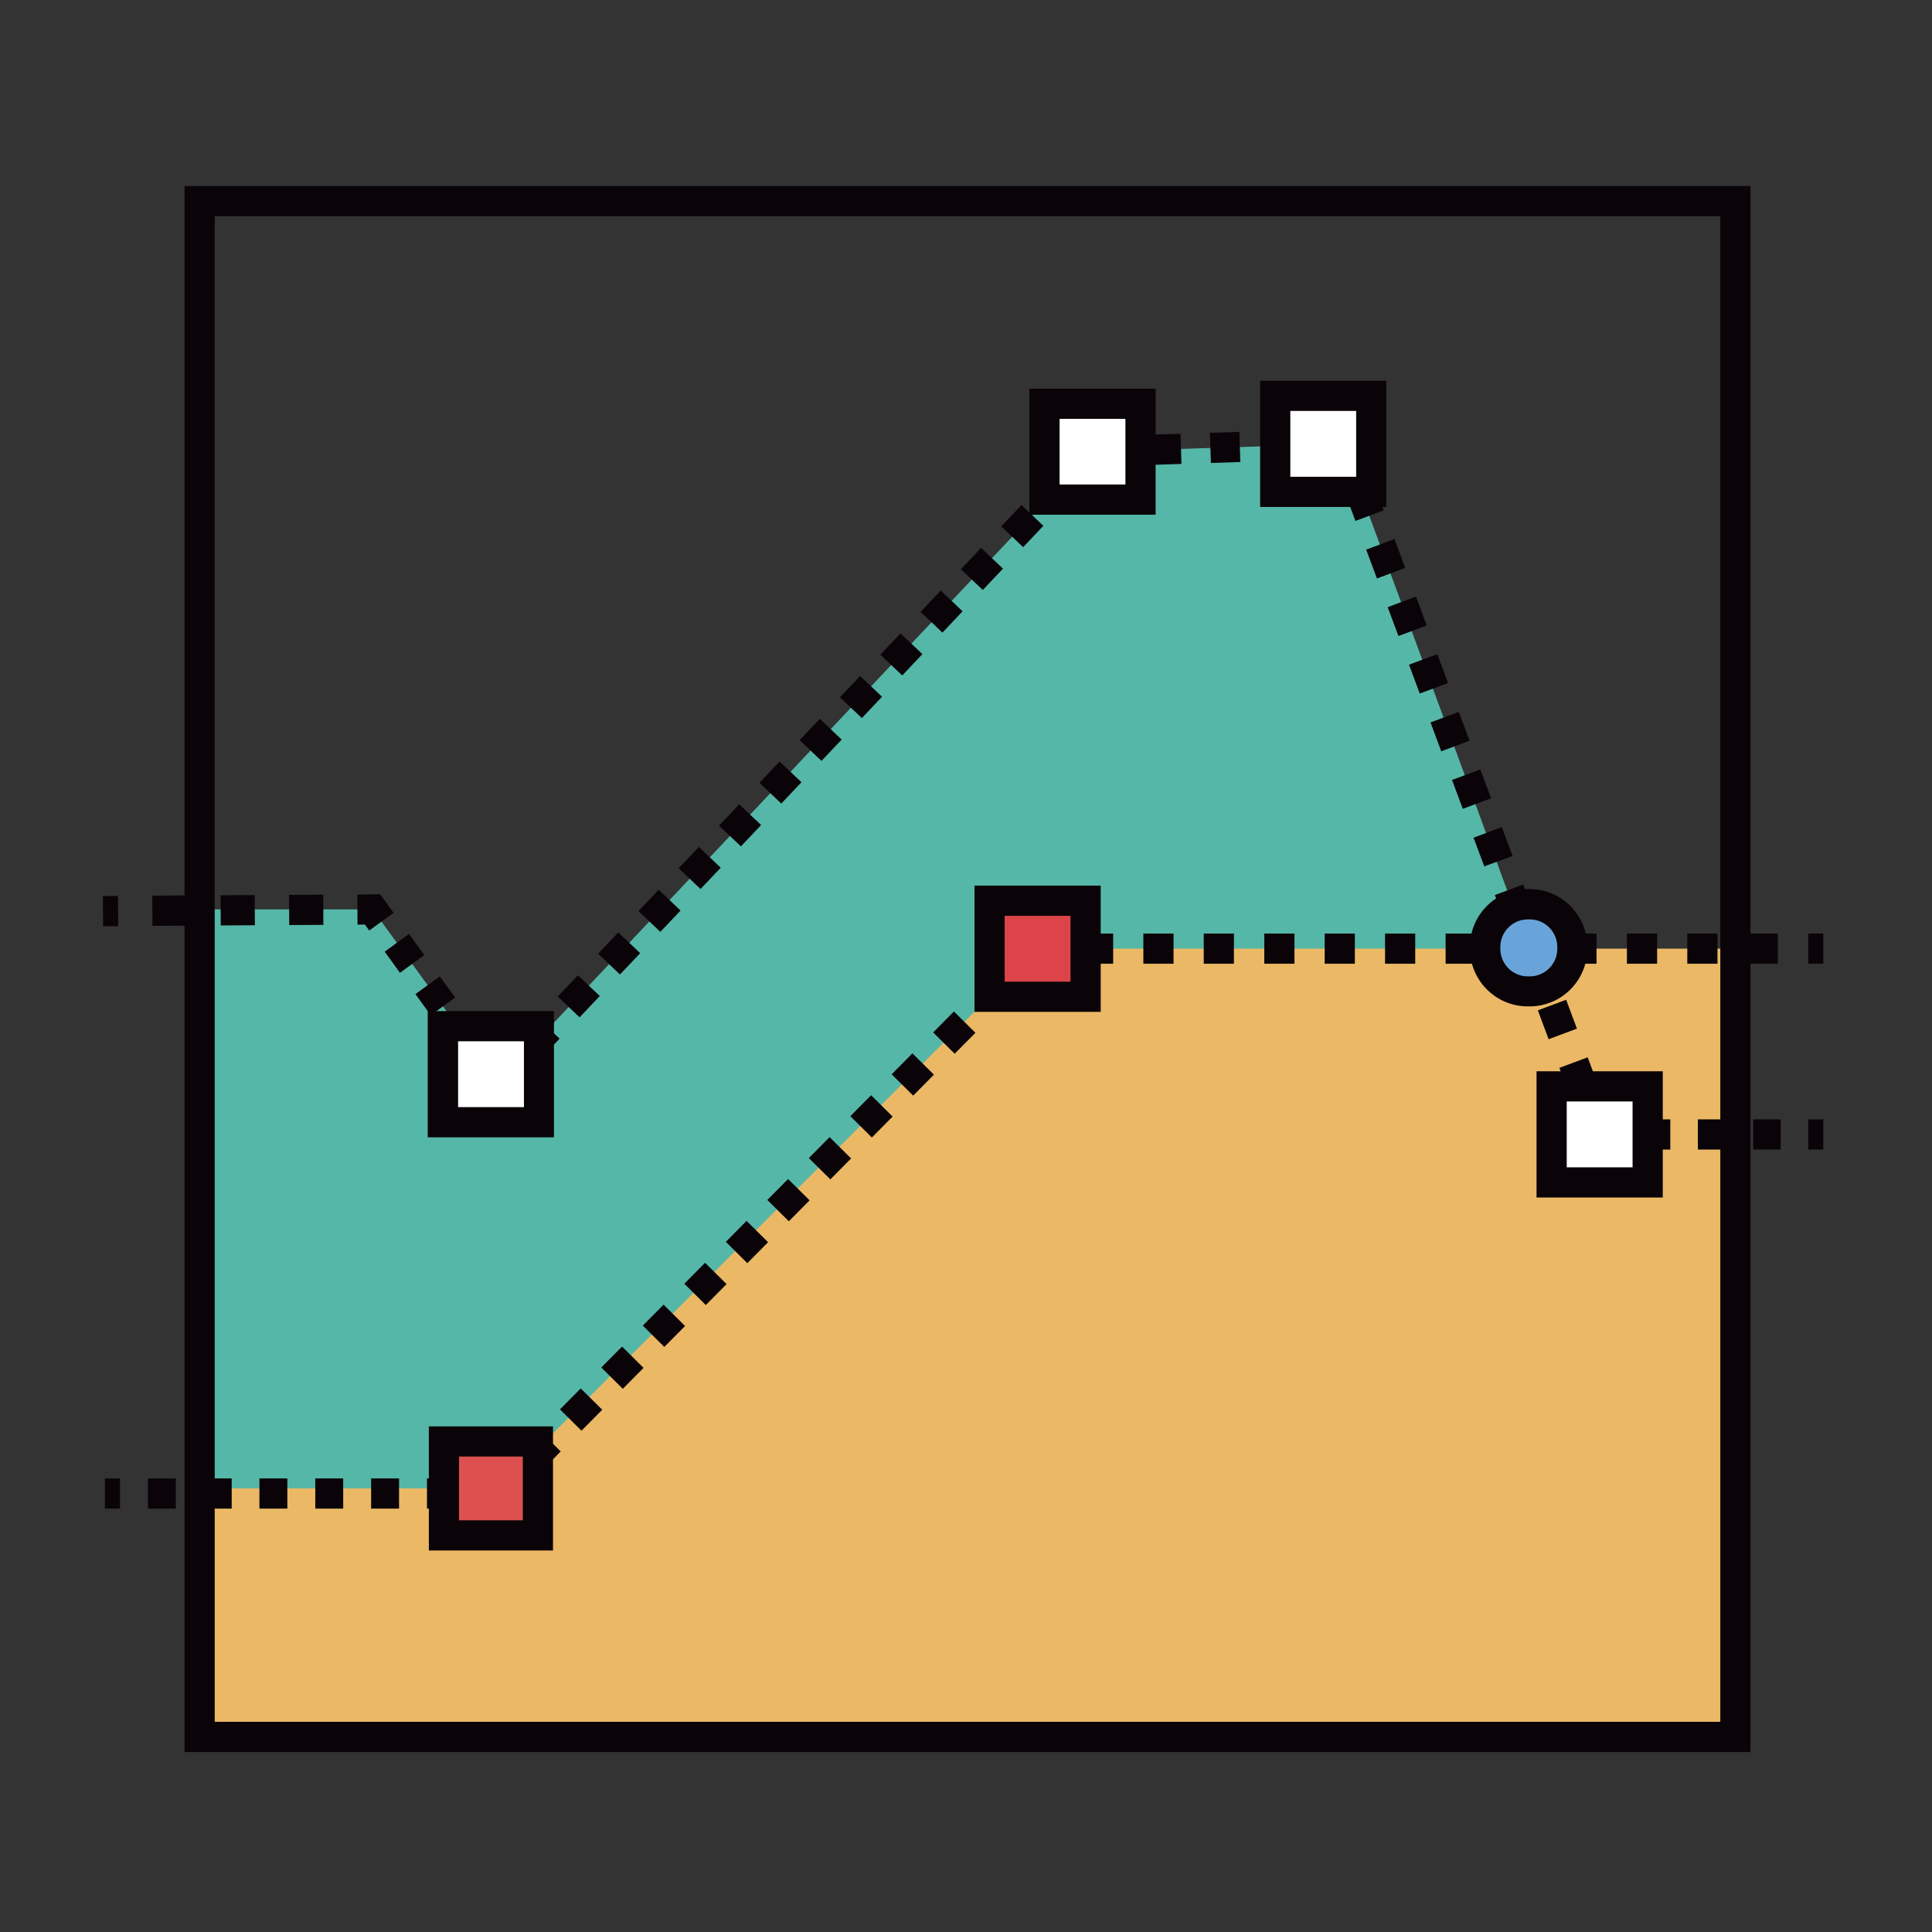 <?xml version="1.0" standalone="no"?><!DOCTYPE svg PUBLIC "-//W3C//DTD SVG 1.1//EN" "http://www.w3.org/Graphics/SVG/1.1/DTD/svg11.dtd"><svg class="icon" width="200px" height="200.00px" viewBox="0 0 1024 1024" version="1.1" xmlns="http://www.w3.org/2000/svg"><rect x="0" y="0" width="1024" height="1024" fill="#333333" stroke="none"/><path d="M810.2 502.8l-98.5-267.6-132.7 4.2-315.1 334.1-66.4-91.5h-91.7v346.6h203.7z" fill="#55B7A8" /><path d="M919.8 502.8H549.9l-286 286.1H105.8v131.7h814z" fill="#EBB866" /><path d="M55.6 783.6h8v16h-8zM241.1 799.6h-14.8v-16h14.8v16z m-29.6 0h-14.8v-16h14.8v16z m-29.6 0h-14.8v-16h14.8v16z m-29.6 0h-14.8v-16h14.8v16z m-29.5 0H108v-16h14.8v16z m-29.6 0H78.4v-16h14.8v16zM267.2 799.6h-11.3v-16h4.6l3.3-3.3 11.4 11.2zM286.2 780.4l-11.4-11.3 11-11.1 11.4 11.3-11 11.1z m22-22.1L296.8 747l11-11.1 11.4 11.3-11 11.1z m21.9-22.2l-11.4-11.3 11-11.1 11.4 11.3-11 11.1z m22-22.2l-11.4-11.3 11-11.1 11.4 11.3-11 11.1z m22-22.2l-11.4-11.3 11-11.1 11.4 11.3-11 11.1z m22-22.2l-11.4-11.3 11-11.1 11.4 11.3-11 11.1z m22-22.2L406.7 636l11-11.1 11.4 11.3-11 11.1z m22-22.2l-11.4-11.3 11-11.1 11.4 11.3-11 11.1z m22-22.2l-11.4-11.3 11-11.1 11.4 11.3-11 11.1z m21.9-22.2l-11.4-11.3 11-11.1 11.4 11.3-11 11.1z m22-22.2l-11.4-11.3 11-11.1 11.4 11.3-11 11.1z m22-22.2L516.6 525l11-11.1 11.4 11.3-11 11.1zM550 514.1l-11.4-11.2 8-8.1h11.3v16h-4.6zM942.3 510.8h-16v-16h16v16z m-32 0h-16v-16h16v16z m-32 0h-16v-16h16v16z m-32.1 0h-16v-16h16v16z m-32 0h-16v-16h16v16z m-32 0h-16v-16h16v16z m-32.1 0h-16v-16h16v16z m-32 0h-16v-16h16v16z m-32 0h-16v-16h16v16z m-32.1 0h-16v-16h16v16z m-32 0h-16v-16h16v16z m-32 0h-16v-16h16v16zM958.4 494.8h8v16h-8zM54.55 474.936l8-0.052 0.103 16-8 0.052zM80.8 490.7l-0.1-16 18.1-0.1 0.1 16-18.1 0.1z m36.2-0.2l-0.1-16 18.1-0.1 0.1 16-18.1 0.1z m36.3-0.2l-0.1-16 18.1-0.1 0.1 16-18.1 0.1zM195.7 493.2l-2.3-3.2-3.9 0.1-0.1-16 12.1-0.1 7.1 9.8zM244.6 560.5l-8.1-11.2 12.9-9.4 8.1 11.2-12.9 9.4z m-16.3-22.4l-8.1-11.2 12.9-9.4 8.1 11.2-12.9 9.4zM212 515.6l-8.1-11.2 12.9-9.4 8.1 11.2-12.9 9.4zM263.1 586l-10.4-14.3 5.9-4.2 4.9-5.3 1 0.9 1.1-0.8 4.3 5.9 5.3 5zM285.9 561.8l-11.6-11 10.7-11.3 11.6 11-10.7 11.3z m21.3-22.6l-11.6-11 10.7-11.3 11.6 11-10.7 11.3z m21.4-22.7l-11.6-11 10.7-11.3 11.6 11-10.7 11.3z m21.4-22.6l-11.6-11 10.7-11.3 11.6 11-10.7 11.3z m21.3-22.7l-11.6-11 10.7-11.3 11.6 11-10.7 11.3z m21.4-22.6l-11.6-11 10.7-11.3 11.6 11-10.7 11.3z m21.4-22.7l-11.6-11 10.7-11.3 11.6 11-10.7 11.3z m21.3-22.6l-11.6-11 10.7-11.3 11.6 11-10.7 11.3z m21.4-22.7l-11.6-11 10.7-11.3 11.6 11-10.7 11.3z m21.4-22.6l-11.6-11 10.7-11.3 11.6 11-10.7 11.3z m21.3-22.7l-11.6-11 10.7-11.3 11.6 11-10.7 11.3z m21.4-22.6l-11.6-11 10.7-11.3 11.6 11-10.7 11.3z m21.4-22.7l-11.6-11 10.7-11.3 11.6 11-10.7 11.3z m21.3-22.6l-11.6-11 10.7-11.3 11.6 11-10.7 11.3z m15.9-20l-0.5-16 15.6-0.5 0.5 16-15.6 0.5z m31.1-1l-0.5-16 15.6-0.5 0.5 16-15.6 0.5z m31.2-1l-0.5-16 15.6-0.5 0.5 16-15.6 0.5z m31.1-0.9l-0.5-16 15.6-0.5 0.5 16-15.6 0.5zM707 245.5l-0.7-2.1-2.3 0.1-0.5-16 13.7-0.4 4.8 12.8z" fill="#0A0408" /><path d="M832.2 581.3l-5.7-15.3 15-5.6 5.7 15.3-15 5.6z m-11.4-30.5l-5.7-15.3 15-5.6 5.7 15.3-15 5.6z m-11.4-30.5l-5.7-15.3 15-5.6 5.7 15.3-15 5.6zM798 489.7l-5.7-15.3 15-5.6 5.7 15.3-15 5.6z m-11.3-30.5L781 444l15-5.6 5.7 15.3-15 5.5z m-11.4-30.5l-5.7-15.3 15-5.6 5.7 15.3-15 5.6z m-11.4-30.5l-5.7-15.3 15-5.6 5.7 15.3-15 5.6z m-11.4-30.6l-5.7-15.3 15-5.6 5.7 15.3-15 5.6z m-11.3-30.5l-5.7-15.3 15-5.6 5.7 15.3-15 5.6z m-11.4-30.5l-5.7-15.3 15-5.6 5.7 15.3-15 5.6z m-11.4-30.5l-5.7-15.3 15-5.6 5.7 15.3-15 5.6zM856.1 609.3h-13.5l-4.7-12.7 14.9-5.6 0.9 2.3h2.4zM943.8 609.3h-14.6v-16h14.6v16z m-29.3 0h-14.6v-16h14.6v16z m-29.2 0h-14.6v-16h14.6v16zM958.4 593.3h8v16h-8z" fill="#0A0408" /><path d="M235.3 764h49.8v49.8h-49.8z" fill="#DC504F" /><path d="M293.1 821.8h-65.8V756h65.8v65.8z m-49.8-16h33.8V772h-33.8v33.8z" fill="#0A0408" /><path d="M810.7 525.4h-1c-12.5 0-22.6-10.1-22.6-22.6v-1c0-12.5 10.1-22.6 22.6-22.6h1c12.5 0 22.6 10.1 22.6 22.6v1c0 12.5-10.1 22.6-22.6 22.6z" fill="#68A4D9" /><path d="M810.7 533.4h-1c-16.8 0-30.6-13.7-30.6-30.6v-1c0-16.8 13.7-30.6 30.6-30.6h1c16.8 0 30.6 13.7 30.6 30.6v1c0 16.9-13.7 30.6-30.6 30.6z m-0.9-46.1c-8 0-14.6 6.5-14.6 14.6v1c0 8 6.5 14.6 14.6 14.6h1c8 0 14.6-6.5 14.6-14.6v-1c0-8-6.5-14.6-14.6-14.6h-1z" fill="#0A0408" /><path d="M927.8 928.6h-830v-830h830v830z m-814-16h798v-798h-798v798z" fill="#0A0408" /><path d="M524.5 477.4h50.9v50.9h-50.9z" fill="#DC444A" /><path d="M583.4 536.3h-66.9v-66.9h66.9v66.9z m-50.9-16h34.9v-34.9h-34.9v34.9z" fill="#0A0408" /><path d="M234.8 543.9h50.9v50.9h-50.9z" fill="#FFFFFF" /><path d="M293.6 602.8h-66.9v-66.9h66.9v66.9z m-50.8-16h34.9v-34.9h-34.9v34.9z" fill="#0A0408" /><path d="M553.6 214h50.9v50.9h-50.9z" fill="#FFFFFF" /><path d="M612.5 272.8h-66.9V206h66.9v66.8z m-50.9-16h34.9V222h-34.9v34.8z" fill="#0A0408" /><path d="M675.9 209.8h50.9v50.9h-50.9z" fill="#FFFFFF" /><path d="M734.8 268.7h-66.9v-66.9h66.9v66.9z m-50.9-16h34.9v-34.9h-34.9v34.9z" fill="#0A0408" /><path d="M822.4 575.8h50.9v50.9h-50.9z" fill="#FFFFFF" /><path d="M881.3 634.7h-66.9v-66.9h66.9v66.9z m-50.9-16h34.9v-34.9h-34.9v34.9z" fill="#0A0408" /></svg>